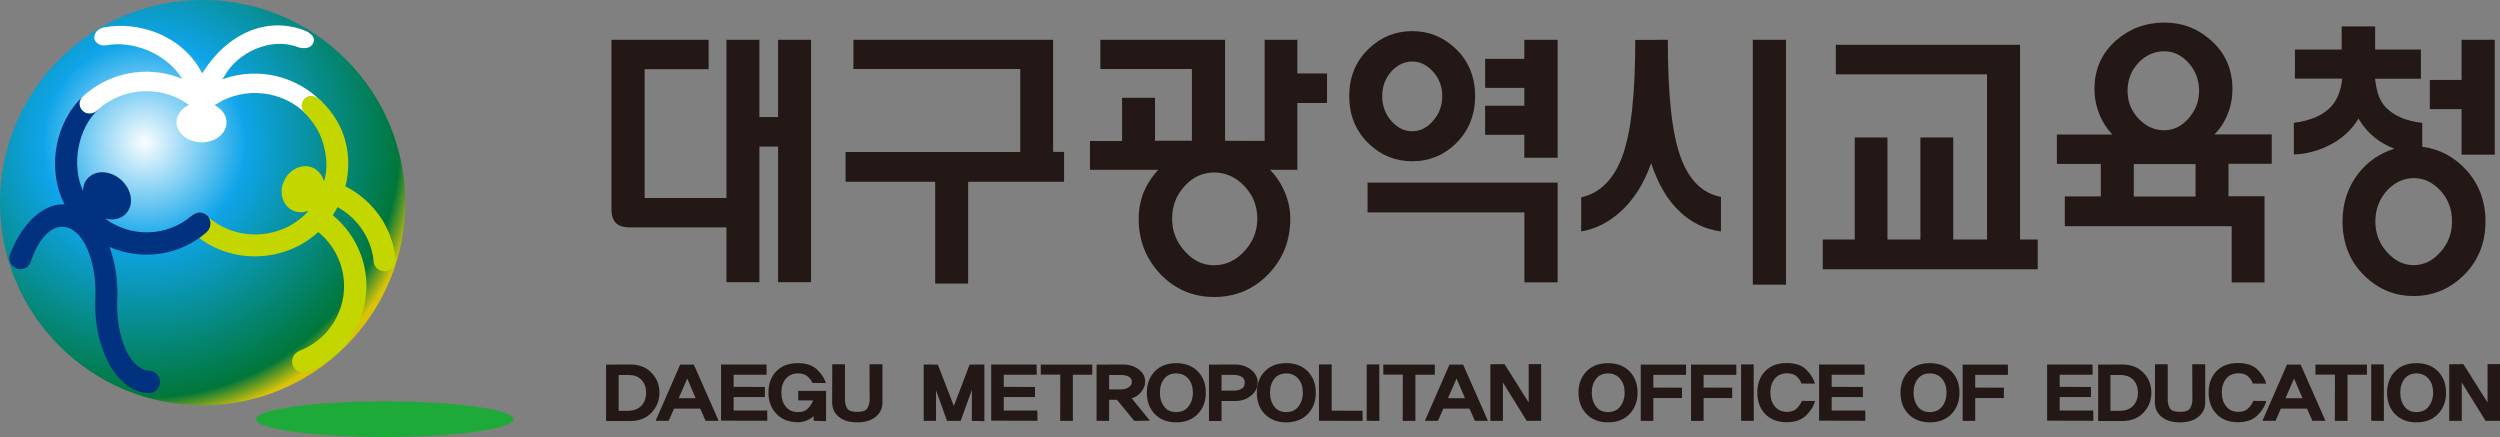 <?xml version="1.0" encoding="UTF-8"?> <svg xmlns="http://www.w3.org/2000/svg" xmlns:xlink="http://www.w3.org/1999/xlink" version="1.1" id="레이어_1" x="0px" y="0px" viewBox="0 0 2048 358" style="enable-background:new 0 0 2048 358;" xml:space="preserve"><rect x="0" y="0" width="2048" height="358" fill="#808080" stroke="none"/> <style type="text/css"> .st0{fill:url(#SVGID_1_);} .st1{fill:#231815;} .st2{fill:#1EAA39;} .st3{fill:#FFFFFF;} .st4{fill:#C3D600;} .st5{fill:#002E7E;} .st6{fill:#003280;} </style> <g> <radialGradient id="SVGID_1_" cx="5615.91" cy="5580.549" r="431.964" gradientTransform="matrix(0.55 0 0 0.55 -2970.381 -2952.762)" gradientUnits="userSpaceOnUse"> <stop offset="0" style="stop-color:#FBFDFF"></stop> <stop offset="0.35" style="stop-color:#0FA4E9"></stop> <stop offset="0.88" style="stop-color:#00773A"></stop> <stop offset="0.965" style="stop-color:#D9C308"></stop> </radialGradient> <circle class="st0" cx="166" cy="166" r="166"></circle> <g> <g> <g> <path class="st1" d="M533.7,305.4c4.4,4.5,6.5,9.9,6.5,16.3s-2.2,11.8-6.5,16.4c-4.4,4.6-10.2,6.8-17.4,6.8h-19.8v-46.2 l19.8-0.1C523.5,298.6,529.4,300.8,533.7,305.4z M525.5,332.3c2.5-2.8,3.8-6.3,3.8-10.6c0-4.3-1.3-7.8-3.8-10.5 c-2.5-2.7-6.1-4-10.6-4h-8.1v29.3h8.1C519.4,336.4,523,335,525.5,332.3z"></path> <path class="st1" d="M578,344.7l-4.4-10h-21.4l-4.4,10h-10.7l20.1-46h11.2l20.3,46H578z M563,310.1l-7,16.1h13.9L563,310.1z"></path> <path class="st1" d="M590.7,344.6v-46h37.2l0.1,8.4h-27v9.9l25.6,0.1v8.3H601v11h27.5l0.1,8.4L590.7,344.6z"></path> <path class="st1" d="M666.6,344.7l-0.1-3.8c-1.3,1.2-3,2.4-5.3,3.4c-2.2,1-4.8,1.6-7.6,1.6c-7.2,0-13.1-2.3-17.5-6.8 c-4.4-4.6-6.6-10.4-6.6-17.5c0-7.1,2.1-12.9,6.4-17.4c4.3-4.5,10.2-6.7,17.6-6.7c7.1,0,12.4,1.8,16.1,5.5 c3.7,3.7,6,7.3,6.9,10.8l-11-0.1c-0.6-1.7-1.9-3.4-3.8-5.2c-1.9-1.7-4.5-2.6-7.9-2.6c-4.3,0-7.7,1.5-10.1,4.4 c-2.4,2.9-3.6,6.7-3.6,11.3c0,4.6,1.2,8.5,3.6,11.5c2.4,3,5.7,4.5,10.1,4.5c3.7,0,6.5-1.1,8.4-3.3c1.9-2.2,3.2-4.3,3.8-6.3 h-12.1v-7.8h22.8V345L666.6,344.7z"></path> <path class="st1" d="M722.9,329.8c0,4.8-1.9,8.7-5.6,11.7c-3.7,3-8.8,4.5-15.1,4.5c-6.4,0-11.4-1.5-15-4.5 c-3.6-3-5.5-6.9-5.5-11.7l0.1-31.4h10.4v29.2c0,2.3,0.5,4.5,1.6,6.6c1.1,2.1,3.9,3.2,8.4,3.2c4.6,0,7.4-1.1,8.5-3.2 c1.1-2.1,1.7-4.4,1.7-6.6l-0.1-29.2h10.6L722.9,329.8L722.9,329.8z"></path> <path class="st1" d="M796.1,344.8l0.1-25.5l-9.2,25.5h-11.2l-9-25v24.9l-10.1,0.1v-46.2l11.6,0.1l13.1,33.9l12.9-33.9l12.1-0.1 V345L796.1,344.8z"></path> <path class="st1" d="M812,344.6v-46h37.2l0.1,8.4h-27v9.9l25.6,0.1v8.3h-25.6v11h27.5l0.1,8.4L812,344.6z"></path> <path class="st1" d="M878.9,307v37.8h-10.4l0.1-37.9h-16v-8.2h42.2v8.3H878.9L878.9,307z"></path> <path class="st1" d="M929.2,344.8L915,327.5h-6.4v17.3l-10.3-0.1v-46l21.7-0.1c5,0,9.2,1.3,12.8,4c3.6,2.7,5.3,6,5.3,9.9 c0,3.2-1.1,6-3.2,8.6c-2.1,2.6-4.7,4.3-7.8,5.2l14.9,18.3L929.2,344.8L929.2,344.8z M924.6,317.3c1.7-1.1,2.6-2.6,2.6-4.6 c0-1.9-0.8-3.3-2.6-4.2c-1.7-0.9-3.7-1.3-6.1-1.3h-9.9V319h9.9C920.9,318.9,922.9,318.4,924.6,317.3z"></path> <path class="st1" d="M981.2,304.2c4.4,4.5,6.6,10.3,6.6,17.4c0,7.2-2.2,13-6.6,17.6c-4.4,4.5-10.3,6.8-17.6,6.8 c-7.3,0-13.2-2.3-17.6-6.8c-4.4-4.5-6.5-10.4-6.5-17.6c0-7.1,2.2-12.9,6.5-17.4c4.4-4.5,10.2-6.7,17.6-6.7 C970.9,297.5,976.8,299.7,981.2,304.2z M973.5,333.1c2.4-3,3.7-6.8,3.7-11.5c0-4.6-1.2-8.4-3.7-11.3c-2.4-2.9-5.8-4.4-10-4.4 s-7.5,1.5-9.8,4.4c-2.3,2.9-3.5,6.7-3.5,11.3c0,4.6,1.2,8.5,3.5,11.5c2.3,3,5.6,4.5,9.8,4.5 C967.8,337.6,971.1,336.1,973.5,333.1z"></path> <path class="st1" d="M1025,303c3.6,2.9,5.3,6.4,5.3,10.4c0,4.1-1.8,7.6-5.3,10.6c-3.6,3-7.8,4.5-12.8,4.5h-11.5v16.4h-10.3 v-46.2l21.8-0.1C1017.2,298.7,1021.4,300.1,1025,303z M1016.9,318.6c1.9-1,2.8-2.7,2.8-5.2c0-2.3-0.9-3.9-2.8-4.9 c-1.9-0.9-3.9-1.4-6-1.4h-10.2V320h10.2C1013,320.1,1015,319.6,1016.9,318.6z"></path> <path class="st1" d="M1071.3,304.2c4.4,4.5,6.6,10.3,6.6,17.4c0,7.2-2.2,13-6.6,17.6c-4.4,4.5-10.3,6.8-17.6,6.8 s-13.2-2.3-17.6-6.8c-4.4-4.5-6.5-10.4-6.5-17.6c0-7.1,2.2-12.9,6.5-17.4c4.4-4.5,10.2-6.7,17.6-6.7S1066.9,299.7,1071.3,304.2z M1063.6,333.1c2.4-3,3.7-6.8,3.7-11.5c0-4.6-1.2-8.4-3.7-11.3c-2.4-2.9-5.8-4.4-9.9-4.4c-4.2,0-7.5,1.5-9.8,4.4 s-3.5,6.7-3.5,11.3c0,4.6,1.2,8.5,3.5,11.5c2.3,3,5.6,4.5,9.8,4.5C1057.9,337.6,1061.2,336.1,1063.6,333.1z"></path> <path class="st1" d="M1080.5,344.7v-46.2h10.4v37.9l25.3,0.1l0.1,8.3L1080.5,344.7z"></path> <path class="st1" d="M1119.6,344.7v-46.2h10.3l0.1,46.3L1119.6,344.7z"></path> <path class="st1" d="M1159.5,307v37.8h-10.4l0.1-37.9h-16v-8.2h42.2v8.3H1159.5L1159.5,307z"></path> <path class="st1" d="M1208.2,344.7l-4.4-10h-21.4l-4.4,10h-10.7l20.1-46h11.2l20.3,46H1208.2z M1193.2,310.1l-7,16.1h13.9 L1193.2,310.1z"></path> <path class="st1" d="M1250.7,344.8l-19.5-31.4v31.4h-10.3v-46.4l11.6-0.1l19.8,31.4v-31.4h10.2v46.4L1250.7,344.8z"></path> <path class="st1" d="M1334.9,304.2c4.4,4.5,6.6,10.3,6.6,17.4c0,7.2-2.2,13-6.6,17.6c-4.4,4.5-10.3,6.8-17.6,6.8 c-7.4,0-13.2-2.3-17.6-6.8c-4.4-4.5-6.6-10.4-6.6-17.6c0-7.1,2.2-12.9,6.6-17.4c4.4-4.5,10.2-6.7,17.6-6.7 C1324.6,297.5,1330.5,299.7,1334.9,304.2z M1327.2,333.1c2.4-3,3.7-6.8,3.7-11.5c0-4.6-1.2-8.4-3.7-11.3 c-2.4-2.9-5.8-4.4-9.9-4.4c-4.2,0-7.5,1.5-9.8,4.4s-3.5,6.7-3.5,11.3c0,4.6,1.2,8.5,3.5,11.5c2.3,3,5.6,4.5,9.8,4.5 C1321.5,337.6,1324.8,336.1,1327.2,333.1z"></path> <path class="st1" d="M1354.4,307.1v10.4l23.5,0.1v8.5h-23.5v18.7h-10.3v-46.1h37.1v8.4H1354.4L1354.4,307.1z"></path> <path class="st1" d="M1395.6,307.1v10.4l23.4,0.1v8.5h-23.4v18.7h-10.3v-46.1h37.1v8.4H1395.6L1395.6,307.1z"></path> <path class="st1" d="M1426.3,344.7v-46.2h10.3l0.1,46.3L1426.3,344.7z"></path> <path class="st1" d="M1486.8,328.5c-0.9,4-3.3,7.9-7.1,11.7c-3.8,3.8-9.2,5.7-16.1,5.7c-7.4,0-13.3-2.3-17.6-6.8 c-4.3-4.5-6.4-10.4-6.4-17.6c0-7.1,2.1-12.9,6.4-17.4c4.3-4.5,10.2-6.7,17.6-6.7c7.3,0,12.8,1.9,16.5,5.8 c3.7,3.9,5.9,7.6,6.6,11.1l-11-0.1c-0.6-1.9-1.8-3.8-3.6-5.6c-1.8-1.8-4.5-2.8-8.1-2.8c-4.2,0-7.6,1.4-10,4.3s-3.7,6.7-3.7,11.4 c0,4.7,1.2,8.6,3.7,11.5c2.4,3,5.8,4.4,10,4.4c3.5,0,6.2-1,8.1-3c1.9-2,3.3-4,4-6L1486.8,328.5z"></path> <path class="st1" d="M1490.2,344.6v-46h37.2l0.1,8.4h-27v9.9l25.6,0.1v8.3h-25.6v11h27.5l0.1,8.4L1490.2,344.6z"></path> <path class="st1" d="M1598.6,304.2c4.4,4.5,6.6,10.3,6.6,17.4c0,7.2-2.2,13-6.6,17.6c-4.4,4.5-10.3,6.8-17.6,6.8 c-7.3,0-13.2-2.3-17.6-6.8c-4.4-4.5-6.5-10.4-6.5-17.6c0-7.1,2.2-12.9,6.5-17.4c4.4-4.5,10.2-6.7,17.6-6.7 C1588.4,297.5,1594.2,299.7,1598.6,304.2z M1590.9,333.1c2.4-3,3.7-6.8,3.7-11.5c0-4.6-1.2-8.4-3.7-11.3 c-2.4-2.9-5.8-4.4-10-4.4s-7.5,1.5-9.8,4.4s-3.5,6.7-3.5,11.3c0,4.6,1.2,8.5,3.5,11.5c2.3,3,5.6,4.5,9.8,4.5 C1585.1,337.6,1588.5,336.1,1590.9,333.1z"></path> <path class="st1" d="M1618.1,307.1v10.4l23.5,0.1v8.5h-23.5v18.7h-10.3v-46.1h37.1v8.4H1618.1L1618.1,307.1z"></path> <path class="st1" d="M1677,344.6v-46h37.2l0.1,8.4h-27v9.9l25.6,0.1v8.3h-25.6v11h27.5l0.1,8.4L1677,344.6z"></path> <path class="st1" d="M1755.9,305.4c4.4,4.5,6.5,9.9,6.5,16.3s-2.2,11.8-6.5,16.4c-4.4,4.6-10.2,6.8-17.4,6.8h-19.7v-46.2 l19.7-0.1C1745.7,298.6,1751.5,300.8,1755.9,305.4z M1747.6,332.3c2.5-2.8,3.8-6.3,3.8-10.6c0-4.3-1.3-7.8-3.8-10.5 c-2.5-2.7-6.1-4-10.6-4h-8.1v29.3h8.1C1741.6,336.4,1745.1,335,1747.6,332.3z"></path> <path class="st1" d="M1806.5,329.8c0,4.8-1.9,8.7-5.6,11.7c-3.7,3-8.8,4.5-15.1,4.5c-6.4,0-11.4-1.5-15-4.5 c-3.7-3-5.5-6.9-5.5-11.7l0.1-31.4h10.4v29.2c0,2.3,0.5,4.5,1.6,6.6c1.1,2.1,3.9,3.2,8.4,3.2c4.6,0,7.4-1.1,8.5-3.2 c1.1-2.1,1.7-4.4,1.7-6.6l-0.1-29.2h10.6V329.8L1806.5,329.8z"></path> <path class="st1" d="M1856.5,328.5c-0.9,4-3.3,7.9-7.1,11.7c-3.8,3.8-9.2,5.7-16.1,5.7c-7.4,0-13.3-2.3-17.6-6.8 c-4.3-4.5-6.4-10.4-6.4-17.6c0-7.1,2.1-12.9,6.4-17.4c4.3-4.5,10.2-6.7,17.6-6.7c7.3,0,12.8,1.9,16.5,5.8s5.9,7.6,6.6,11.1 l-10.9-0.1c-0.6-1.9-1.8-3.8-3.6-5.6c-1.8-1.8-4.5-2.8-8.1-2.8c-4.2,0-7.6,1.4-10,4.3c-2.4,2.9-3.7,6.7-3.7,11.4 c0,4.7,1.2,8.6,3.7,11.5c2.4,3,5.8,4.4,10,4.4c3.5,0,6.2-1,8.1-3c1.9-2,3.3-4,4-6L1856.5,328.5z"></path> <path class="st1" d="M1894.3,344.7l-4.4-10h-21.4l-4.4,10h-10.7l20.1-46h11.2l20.3,46H1894.3z M1879.3,310.1l-7,16.1h13.9 L1879.3,310.1z"></path> <path class="st1" d="M1923.1,307v37.8h-10.4l0.1-37.9h-16v-8.2h42.2v8.3H1923.1L1923.1,307z"></path> <path class="st1" d="M1942.5,344.7v-46.2h10.3l0.1,46.3L1942.5,344.7z"></path> <path class="st1" d="M1997.2,304.2c4.4,4.5,6.6,10.3,6.6,17.4c0,7.2-2.2,13-6.6,17.6c-4.4,4.5-10.3,6.8-17.6,6.8 c-7.4,0-13.2-2.3-17.6-6.8c-4.4-4.5-6.5-10.4-6.5-17.6c0-7.1,2.2-12.9,6.5-17.4c4.4-4.5,10.2-6.7,17.6-6.7 C1986.9,297.5,1992.8,299.7,1997.2,304.2z M1989.5,333.1c2.4-3,3.7-6.8,3.7-11.5c0-4.6-1.2-8.4-3.7-11.3 c-2.4-2.9-5.8-4.4-9.9-4.4c-4.2,0-7.5,1.5-9.8,4.4s-3.5,6.7-3.5,11.3c0,4.6,1.2,8.5,3.5,11.5c2.3,3,5.6,4.5,9.8,4.5 S1987.1,336.1,1989.5,333.1z"></path> <path class="st1" d="M2036.2,344.8l-19.5-31.4v31.4h-10.3v-46.4l11.6-0.1l19.8,31.4v-31.4h10.2v46.4L2036.2,344.8z"></path> </g> </g> <g> <g> <path class="st1" d="M528.1,162.2h67V32.6h27v63.3h15.3V32.6h27v198.6h-27V120.1h-15.3v111.1h-27v-44.9h-78.6 c-5,0-8.7-0.9-11-2.8c-3.1-2.3-4.6-6.4-4.6-12.2V32.6h79.6v24.1h-52.4V162.2L528.1,162.2z"></path> </g> <g> <path class="st1" d="M871.7,124.5v24.4h-78.6v83.4h-27v-83.4h-73.4v-24.4h143.1v-68H699.1V32.6h163.6v91.8h9V124.5z"></path> </g> <g> <path class="st1" d="M1036,115.4V32.6h26.8v27.6h24.3v24.2h-24.3v54.7h-22.3c5.1,5.4,9.1,11.4,11.9,18.1c3,7,4.6,14.2,4.6,22 c0,17.9-6,33.1-18.1,45.5c-12,12.4-26.8,18.6-44.3,18.6c-17.2,0-31.8-6.2-43.9-18.6c-11.9-12.6-17.9-27.7-17.9-45.5 c0-7.7,1.4-15,4.2-22c2.8-6.6,6.7-12.6,11.9-18.1h-56v-23.6h26.3V80.1h27v35.2h30.2V56.5h-75V32.6h102.2v82.7 C1003.5,115.4,1036,115.4,1036,115.4z M970.4,152.5c-6.8,7.3-10.2,16.3-10.2,26.8c0,10,3.4,18.8,10.2,26.3 c6.8,7.8,14.8,11.7,24.1,11.7c9.5,0,17.8-3.8,24.9-11.5c7.1-7.7,10.6-16.5,10.6-26.6c0-10.5-3.6-19.4-10.6-26.8 c-7.1-7.4-15.4-11.1-24.9-11.1C985,141.4,977,145.1,970.4,152.5z"></path> </g> <g> <path class="st1" d="M1192.4,39.8c10.7,10.2,16,23.2,16,39c0,15.7-5.4,28.7-16,39c-10,9.6-21.8,14.3-35.4,14.3 c-13.8,0-25.6-4.8-35.6-14.3c-10.7-10.3-16.1-23.3-16.1-39c0-15.8,5.3-28.8,16.1-39c10-9.6,21.9-14.3,35.6-14.3 C1170.6,25.5,1182.3,30.3,1192.4,39.8z M1139.9,58.4c-5,5.6-7.6,12.4-7.6,20.4c0,7.8,2.5,14.7,7.6,20.5c5,5.5,10.6,8.2,17,8.2 c6.3,0,11.9-2.7,16.8-8.2c5.2-5.8,7.8-12.6,7.8-20.5c0-8-2.6-14.8-7.8-20.4c-5-5.3-10.5-8-16.8-8 C1150.5,50.4,1144.9,53,1139.9,58.4z M1248.7,48.2V32.6h27.3v96.6h-27.3v-18.8h-32.1V86.6h32.1V72h-32.1V48.2H1248.7z M1276,231.3h-27.2V174h-128.5v-24.4H1276V231.3z"></path> </g> <g> <path class="st1" d="M1366.3,32.6c0,44.2,3.1,76.5,10.8,97c6.9,18.3,17.8,28.9,32.7,31.7v28.3c-12.8-1.7-23.9-7-33.3-15.8 c-10.3-9.5-18.2-22.9-23.9-40.2c-5.8,16.8-14.3,30.2-25.5,40.2c-9.7,8.6-20.3,13.9-31.8,15.8v-28c14.8-3.1,25.9-13.8,33.1-31.9 c8-20.5,11.2-52.9,11.2-97L1366.3,32.6L1366.3,32.6z M1435.9,32.6h27.2v200.6h-27.2V32.6z"></path> </g> <g> <path class="st1" d="M1669.3,196.2v24.4h-176.1v-24.4h26.2v-83.6h26.8v83.6h27v-83.6h26.9v83.6h27.7V60.9h-123.9V36.7h150.9 v159.5H1669.3z"></path> </g> <g> <path class="st1" d="M1855.1,161v14.3v56.1h-26.9v-46.1h-136.7v-24.4h29.5v-26.6H1685v-24.1h45.4c-4.7-5.1-8.3-10.7-10.6-16.7 c-2.7-6.6-4-13.4-4-20.7c0-16.1,5.9-29.3,17.7-39.7c11.1-9.7,24.3-14.6,39.7-14.6c14.6,0,27.2,4.8,38.1,14.6 c11.6,10.3,17.5,23.6,17.5,39.7c0,7.5-1.3,14.5-4,20.9c-2.5,6.3-6.1,11.8-10.8,16.4h47v24.1h-35.4v26.6h29.4V161z M1752,51.2 c-6.1,6.4-9.1,14.2-9.1,23.3c0,8.8,3,16.4,9.1,22.8c6,6.3,12.9,9.4,21,9.4c7.4,0,13.9-3.1,19.6-9.4c5.9-6.6,8.9-14.2,8.9-22.8 c0-9.1-3-16.8-8.9-23.3c-5.7-6.1-12.2-9.2-19.6-9.2C1765,42,1758,45.1,1752,51.2z M1798.6,161v-26.6H1748V161H1798.6z"></path> </g> <g> <path class="st1" d="M1945.4,112.7c-5.4-4.4-9.9-9.6-13.3-15.6c-5.9,9.9-14.6,17.5-25.8,22.8c-9,4.2-18.1,6.4-27.2,6.6v-25.9 c13.6-1.7,23.6-6,30.2-12.9c5.4-5.8,8.5-13.6,9.4-23.3H1880V40.6h38.3v-19h27.4v19h37.5v23.9h-37.5c1,9.9,3.3,17.7,8.8,23.5 c6.7,6.9,16.6,11.1,29.8,12.7v19.5c14.1,1.9,26.2,8.2,36,19c10.5,11.5,15.8,25.5,15.8,42.1c0,18-6.1,32.9-18.3,44.7 c-11.5,11-25,16.5-40.5,16.5s-28.9-5.5-40.2-16.5c-12.1-11.7-18.1-26.7-18.1-44.7c0-14.7,4.2-27.6,12.5-38.6 c7.6-10,17.6-17,30-20.9C1955.4,119.5,1950.1,116.5,1945.4,112.7z M1955.7,155.8c-6.5,7-9.8,15.6-9.8,25.6 c0,9.9,3.2,18.3,9.8,25.4c6.2,6.9,13.4,10.4,21.5,10.4c8.2,0,15.5-3.4,21.7-10.4c6.5-7,9.8-15.5,9.8-25.4 c0-10-3.2-18.6-9.8-25.6c-6.2-6.6-13.5-9.9-21.7-9.9C1969.1,146,1961.9,149.3,1955.7,155.8z M2016.5,65.5V32.6h27.2v94.1h-27.2 V89.4h-26V65.5H2016.5z"></path> </g> </g> <g> <path class="st2" d="M420.6,343.4c0,8.1-47.2,14.6-105.4,14.6c-58.2,0-105.4-6.5-105.4-14.6c0-8.1,47.2-14.6,105.4-14.6 S420.6,335.4,420.6,343.4z"></path> <path class="st3" d="M262.9,82.8c-20.1-20.4-50.7-27.7-78.2-18.7l-2.8,0.9l1.8-2.3c10.4-19.7,38.5-32.8,60.5-24 c0,0,9.9,3.3,12.6-4c2.4-6.6-8.2-10.1-8.2-10.1c-30.5-11.2-62.4,3.1-82.1,34.2c0,0-0.4,0.7-0.8,1.3l-0.8-1.3 C149,29,113.7,17,84.7,22.5c0,0-7.9,1.8-7.4,8.9c0.3,4,5.3,6.5,9.8,5.7c20.7-3.9,47,5.7,60.6,25.1l1.7,2.4l-2.8-1 c-26.4-10-57-4.2-77.9,14.7l-0.9,0.8c-1.6,1.5-2.6,3.6-2.6,5.7s0.8,4.2,2.3,5.7c1.5,1.6,3.6,2.5,5.9,2.5c2.3,0,4.4-0.8,6.1-2.5 c20.1-18.8,51.3-21.1,74.1-5.4l1.2,0.8l-1.3,0.7c-5.5,3-8.8,7.9-8.9,13.2c-0.1,3.8,1.4,7.3,4.3,10.3c3.9,4,9.6,6.3,15.9,6.5 c6.3,0.1,12.1-2,16.1-5.9c3-2.9,4.6-6.4,4.7-10.2c0.1-5.3-3.1-10.4-8.5-13.6l-1.3-0.8l1.3-0.8c23.5-14.8,54.7-11.3,74.1,8.5 c1.5,1.6,3.6,2.5,5.8,2.5c2.2,0,4.3-0.8,5.9-2.3c1.6-1.5,2.4-3.5,2.5-5.6C265.3,86.4,264.5,84.4,262.9,82.8z"></path> <path class="st4" d="M324.1,212.2c-2.6-25.8-18.4-48.1-41.1-59.5c6.1-25.1,0.3-50.9-20.1-70.2c-3.2-3-8-5.8-12.4-2.5 c-3.8,2.8-4.1,7.3-2,11.1c0.5,1,1.6,1.7,2.3,2.5c6.4,7.5,10.9,13.8,13.8,23.5c3,10.1,4.1,21.1,0.8,31.5 c-1.9-7.7-8.7-13.2-16.8-12.4c-9.7,1-17.7,10.1-17.9,20.5c-0.1,10.4,7.6,18,17.3,17.1c1.6-0.2,3.2-0.6,4.7-1.1 c-0.4,0.4-0.7,0.9-1.1,1.3c-21.6,22.9-59.1,24.3-82.1,2.7c-1.6-1.4-3.7-2.4-6.1-2.4c-5,0-9.1,4-9.1,9c0,2.5,1,4.8,2.7,6.5 c28.9,27.1,74.9,26.7,103.7,0.3c7.8,6.3,14,14.7,17.7,24.7c10.7,29.3-4.2,61.7-33.4,72.7c0,0,0,0.1,0.1,0.1 c-3.9,1.5-6.3,5.5-5.7,9.8c0.7,4.9,5.3,8.3,10.3,7.6c0.5-0.1,1.1-0.2,1.6-0.4c38.6-14.4,58.5-57.3,44.3-96 c-4.8-13.1-12.9-24-23-32.3c1.4-2.1,2.7-4.3,3.9-6.6c16.5,9,28,25.8,29.7,45.1c0,0.1,0,0.2,0,0.4c1.1,4.9,6,7.9,10.8,6.8 C321.6,220.9,324.5,216.7,324.1,212.2L324.1,212.2z"></path> <g> <path class="st5" d="M68.8,78.2c0.3-0.3,0.6-0.5,0.9-0.8C69.4,77.7,69.1,77.9,68.8,78.2z"></path> <path class="st5" d="M81.9,88.4l0.1-0.1C82,88.3,82,88.4,81.9,88.4z"></path> <path class="st6" d="M163.5,174.1c-2.2,0-5.2,1.5-6.4,2.6c-20.6,17.7-50.2,17.9-71.1,2.3c10.6,2.9,20-2.7,21.2-12.8 c1.1-10.2-6.7-21-17.5-24.2s-20.5,2.5-21.6,12.6c-0.1,0.6-0.1,1.3-0.1,1.9c-9.9-21.9-4-51.9,12.9-67.2c-0.5,0.4-1,0.9-1.5,1.3 c-1.6,1.6-3.8,2.5-6.1,2.5c-2.2,0-4.3-0.9-5.9-2.5c-1.5-1.6-2.3-3.6-2.3-5.7c0-2.2,1-4.2,2.6-5.7c0,0,0.4-0.4,0.7-0.6 c-23,20.7-30.6,59.5-15.5,88.9c-0.2,0-0.4,0-0.5-0.1c-17.7-0.7-34.9,16.9-43.8,40.1c-0.1,0.3-0.2,0.6-0.4,0.9 c0,0.1-0.1,0.1-0.1,0.2l0,0c-0.3,0.9-0.5,1.8-0.5,2.8c0,5,4.1,9.1,9.1,9.1c4.4,0,8-3.1,8.9-7.2c5.7-16.8,15.4-27.9,26-27.5 c15.9,0.6,27.8,26.9,26.5,58.7c0,0.4,0,0.8-0.1,1.3l0,0c-1.2,41.1,18.2,75,43.6,76.3l0,0c0.1,0,0.2,0,0.4,0c5,0,9.1-4.1,9.1-9.2 c0-5-3.9-9-8.8-9.2l0,0c-15.6-0.9-27.2-26.4-26.3-57.4l0,0c0-0.4,0-0.7,0.1-1.1c0.6-15.8-1.8-30.6-6.4-42.9 c25.6,11.2,56.3,7.8,79-11.6c0.2-0.2,0.4-0.3,0.5-0.5l0,0c1.9-1.7,3.2-4.1,3.2-6.9C172.6,178.2,168.6,174.1,163.5,174.1z"></path> </g> </g> </g> </g> </svg> 